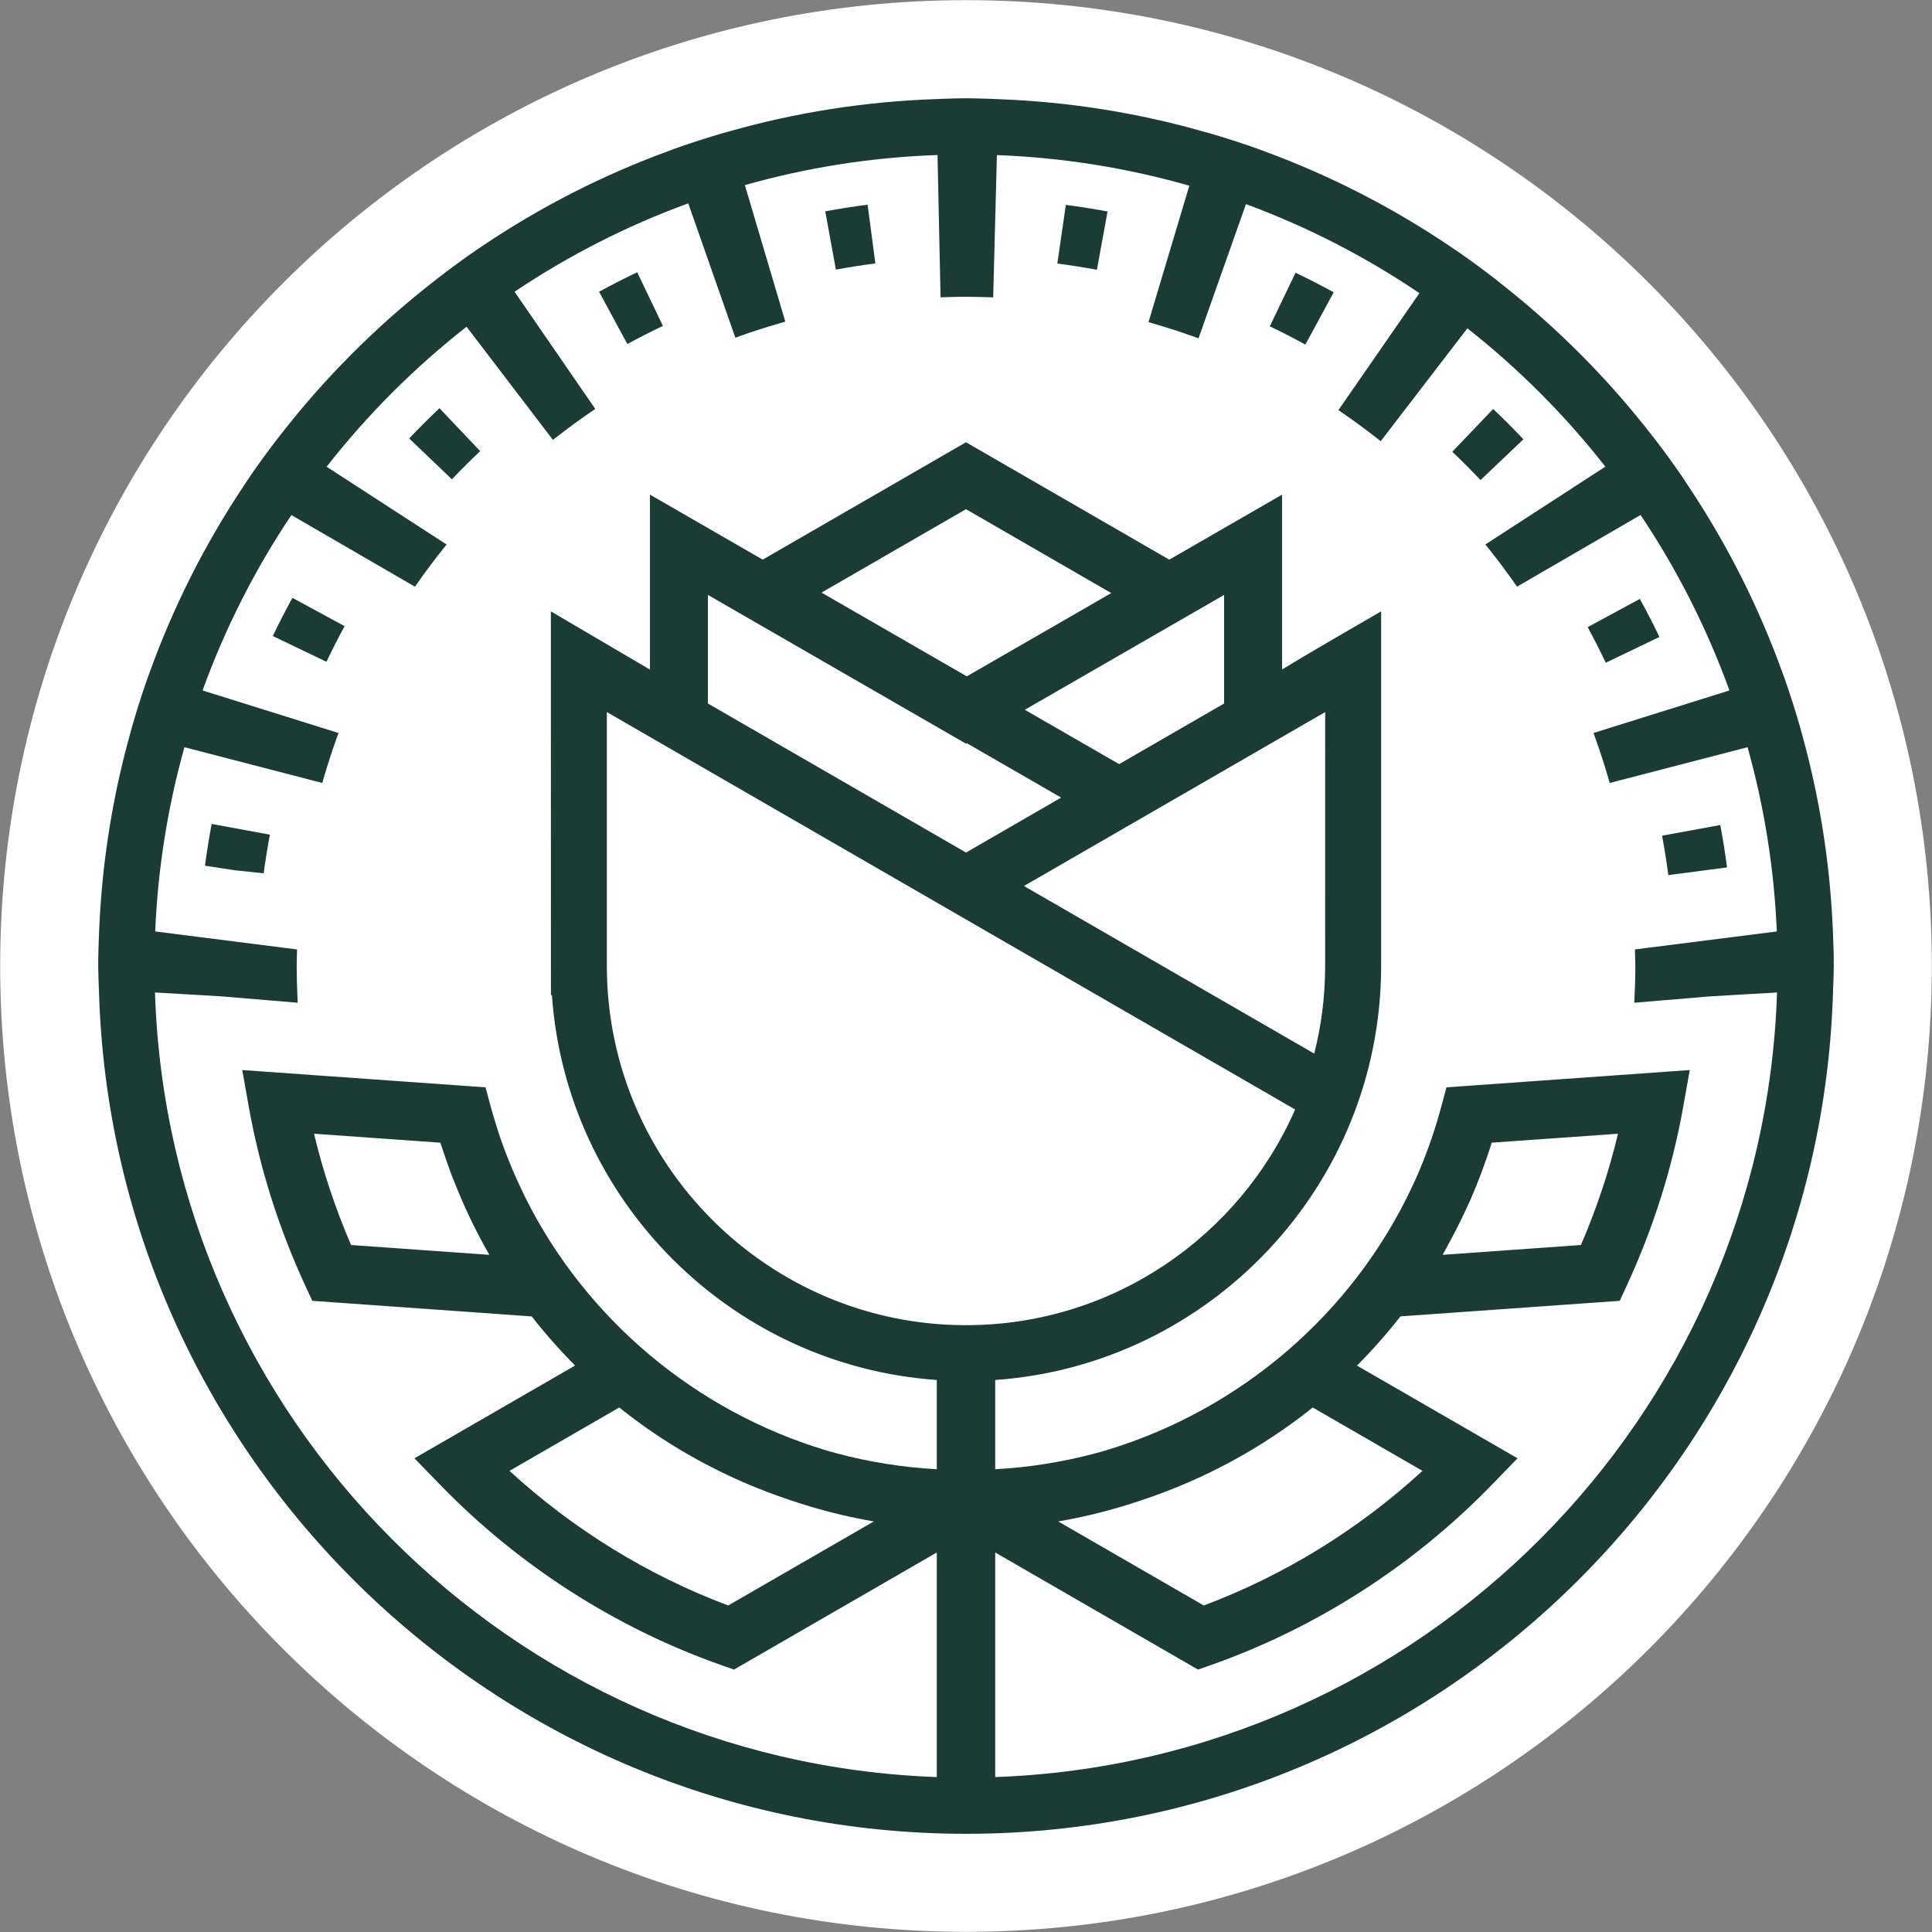 <svg width="606" height="606" viewBox="0 0 606 606" fill="none" xmlns="http://www.w3.org/2000/svg">
<rect x="0" y="0" width="606" height="606" fill="#808080" stroke="none"/>
<path d="M303 605.95C470.316 605.95 605.947 470.312 605.947 303.004C605.947 135.688 470.316 0.049 303 0.049C135.684 0.049 0.053 135.688 0.053 303.004C0.053 470.312 135.684 605.95 303 605.95Z" fill="white"/>
<path d="M187.905 91.508L196.783 107.91C200.425 105.918 204.159 104.02 207.933 102.23L199.873 85.4C195.865 87.306 191.858 89.353 187.905 91.508Z" fill="#1A3C34"/>
<path d="M258.853 66.29L262.19 84.567C266.298 83.804 270.454 83.159 274.57 82.63L272.134 64.204C267.715 64.772 263.265 65.472 258.853 66.29Z" fill="#1A3C34"/>
<path d="M64.29 271.547L73.588 272.963L82.707 273.929C83.236 269.921 83.891 265.859 84.66 261.805L66.391 258.443C65.574 262.778 64.874 267.166 64.29 271.547Z" fill="#1A3C34"/>
<path d="M128.341 137.529L141.756 150.352C144.674 147.271 147.646 144.299 150.618 141.497L137.841 128.036C134.613 131.087 131.43 134.269 128.341 137.529Z" fill="#1A3C34"/>
<path d="M85.565 199.497L102.396 207.581C104.248 203.692 106.153 199.948 108.092 196.408L91.728 187.523C89.517 191.553 87.448 195.568 85.565 199.497Z" fill="#1A3C34"/>
<path d="M520.508 199.797C518.641 195.898 516.593 191.9 514.369 187.853L497.989 196.716C499.942 200.28 501.833 204.022 503.67 207.874L520.508 199.797Z" fill="#1A3C34"/>
<path d="M331.648 82.662C335.82 83.206 339.983 83.859 344.06 84.622L347.399 66.337C343.111 65.535 338.722 64.843 334.318 64.267L331.648 82.662Z" fill="#1A3C34"/>
<path d="M398.294 102.362C402.045 104.151 405.786 106.074 409.452 108.089L418.337 91.678C414.462 89.554 410.448 87.501 406.364 85.547L398.294 102.362Z" fill="#1A3C34"/>
<path d="M541.712 272.069C541.144 267.704 540.436 263.253 539.596 258.778L521.325 262.125C522.112 266.296 522.773 270.442 523.295 274.489L541.712 272.069Z" fill="#1A3C34"/>
<path d="M468.35 128.281L455.535 141.704C458.545 144.558 461.51 147.532 464.389 150.574L477.843 137.789C474.746 134.513 471.563 131.324 468.35 128.281Z" fill="#1A3C34"/>
<path d="M574.905 291.712C574.881 291.128 574.836 290.546 574.813 289.954C573.824 269.271 570.501 249.204 565.141 229.97C564.985 229.41 564.837 228.834 564.681 228.274C563.204 223.115 561.593 218.002 559.825 212.968C559.632 212.415 559.414 211.879 559.21 211.319C551.741 190.504 541.821 170.864 529.761 152.735C528.989 151.568 528.234 150.384 527.441 149.226C524.858 145.467 522.181 141.787 519.412 138.168C519.053 137.702 518.68 137.251 518.321 136.784C504.557 118.996 488.637 102.975 470.95 89.071C470.5 88.704 470.048 88.331 469.589 87.966C465.373 84.698 461.077 81.515 456.673 78.488C456.19 78.162 455.693 77.851 455.21 77.516C437.118 65.268 417.494 55.138 396.665 47.48C396.12 47.278 395.576 47.052 395.032 46.858C390.012 45.052 384.916 43.419 379.772 41.902C379.212 41.739 378.645 41.599 378.084 41.443C357.34 35.475 335.592 31.935 313.152 31.102C312.568 31.086 311.985 31.039 311.393 31.023C308.606 30.938 305.814 30.814 303.005 30.814C300.468 30.814 297.962 30.931 295.441 31C294.858 31.016 294.274 31.055 293.69 31.078C271.22 31.84 249.44 35.319 228.665 41.232C228.104 41.388 227.537 41.528 226.968 41.691C221.833 43.194 216.737 44.812 211.725 46.602C211.173 46.796 210.628 47.022 210.076 47.224C189.238 54.811 169.576 64.863 151.453 77.056C150.97 77.383 150.465 77.695 149.99 78.03C145.586 81.032 141.298 84.191 137.089 87.444C136.622 87.795 136.172 88.175 135.712 88.534C117.761 102.571 101.608 118.786 87.664 136.807C87.306 137.274 86.933 137.718 86.574 138.184C83.72 141.927 80.957 145.724 78.296 149.607C77.588 150.642 76.91 151.708 76.218 152.751C64.173 170.872 54.253 190.512 46.79 211.319C46.588 211.879 46.378 212.415 46.176 212.968C44.409 218.002 42.798 223.115 41.321 228.274C41.165 228.834 41.025 229.41 40.869 229.97C35.492 249.204 32.178 269.271 31.189 289.954C31.166 290.546 31.12 291.128 31.097 291.712C30.941 295.463 30.808 299.22 30.808 303.003C30.808 304.854 30.909 306.675 30.948 308.519C30.956 309.103 31.01 309.686 31.026 310.278C34.909 457.006 155.36 575.199 303.005 575.199C450.65 575.199 571.093 457.006 574.976 310.278C574.99 309.686 575.045 309.103 575.053 308.519C575.093 306.675 575.194 304.854 575.194 303.003C575.194 299.22 575.061 295.463 574.905 291.712ZM303.005 415.664C241.06 415.664 190.522 365.266 190.35 303.314L190.344 300.684V223.355L212.402 236.094L406.236 348.008C388.814 387.778 349.069 415.664 303.005 415.664ZM383.958 220.663L351.029 239.68L321.453 222.632L383.958 186.606V220.663ZM415.658 223.355L415.652 303.314C415.628 312.683 414.43 321.779 412.234 330.478L321.181 277.908L415.658 223.355ZM303.254 212.143L257.688 185.875L302.997 159.714L348.562 186.03L303.254 212.143ZM303.005 233.268L303.262 233.122L332.845 250.178L303.005 267.412L222.044 220.663V186.606L303.005 233.268ZM312.162 557.404V486.962L375.773 523.688L379.749 522.295C412.804 510.655 443.258 491.132 467.808 465.859L476 457.416L425.642 428.34C430.474 423.476 435.034 418.326 439.282 412.903L508.058 408.023L510.322 403.106C518.625 385.108 524.554 366.3 527.954 347.223L530.017 335.635L453.709 341.06L452.012 347.354C451.109 350.7 450.098 354.007 448.977 357.267C448.969 357.291 448.961 357.322 448.953 357.346C447.825 360.614 446.597 363.843 445.266 367.018C445.141 367.312 445.025 367.608 444.9 367.896C444.332 369.227 443.725 370.526 443.118 371.826C424.468 411.93 389.156 442.112 347.294 454.796C346.68 454.982 346.057 455.168 345.442 455.348C344.876 455.511 344.314 455.659 343.738 455.814C333.468 458.57 322.885 460.266 312.162 460.85V432.852C379.508 428.13 433.018 371.88 433.212 303.344V191.764C433.212 191.764 411.481 204.254 402.136 210.011V155.147L366.764 175.542L302.997 138.722L239.238 175.534L203.866 155.147V210.027L172.789 191.764L172.805 312.115H173.116C177.605 376.619 229.38 428.332 293.838 432.852V460.85C283.265 460.266 272.83 458.616 262.69 455.923C261.828 455.698 260.972 455.456 260.116 455.215C259.804 455.13 259.493 455.036 259.197 454.943C218.472 442.742 183.946 413.999 164.797 375.662C164.425 374.9 164.058 374.122 163.701 373.351C162.72 371.312 161.764 369.258 160.877 367.174C159.6 364.107 158.354 361.026 157.266 357.882C157.017 357.167 156.768 356.451 156.526 355.727C156.145 354.56 155.78 353.392 155.422 352.218C154.924 350.599 154.426 348.988 153.989 347.354L152.294 341.06L75.985 335.635L78.046 347.223C81.448 366.308 87.384 385.116 95.68 403.106L97.95 408.023L166.774 412.91C171.016 418.326 175.558 423.468 180.384 428.324L129.993 457.416L138.186 465.859C162.736 491.132 193.19 510.647 226.253 522.295L230.229 523.688L293.838 486.962V557.404C160.433 552.65 52.922 444.827 48.612 311.304L69.332 312.511L93.384 314.526L93.29 312.526C93.157 309.367 93.057 306.2 93.057 303.003C93.057 302.31 93.08 301.618 93.104 300.932L93.173 297.804L48.681 292.163C49.521 272.228 52.665 252.884 57.854 234.374L101.078 245.586L101.561 243.952C102.908 239.378 104.214 235.354 105.561 231.643L106.182 229.915L63.544 216.571C70.616 197.018 80 178.56 91.4 161.559L130.156 184.03L131.074 182.723C133.572 179.167 136.194 175.666 138.872 172.312L140.085 170.795L102.448 146.394C115.256 130.038 129.993 115.292 146.349 102.486L173.428 137.974L174.828 136.892C178.609 133.967 182.025 131.47 185.262 129.267L186.725 128.279L161.405 91.506C178.26 80.192 196.521 70.855 215.88 63.782L230.656 105.932L232.314 105.332C236.057 103.987 240.08 102.695 244.624 101.38L246.32 100.882L233.645 58.063C252.957 52.584 273.188 49.348 294.065 48.624L295.021 93.264L298.445 93.156C301.721 93.046 305.012 93.07 308.28 93.171L311.525 93.28L312.693 48.648C333.545 49.434 353.761 52.726 373.049 58.25L360.242 101.038L361.932 101.536C366.513 102.874 370.544 104.182 374.27 105.527L375.929 106.134L390.814 64.023C410.157 71.158 428.396 80.574 445.218 91.95L419.806 128.644L421.261 129.648C424.568 131.906 427.977 134.41 431.696 137.298L433.081 138.387L460.266 102.983C476.366 115.666 490.901 130.232 503.538 146.37L465.909 170.779L467.114 172.288C469.792 175.642 472.406 179.144 474.912 182.7L475.837 184.015L514.588 161.535C525.993 178.544 535.377 197.01 542.458 216.571L499.82 229.915L500.441 231.643C501.778 235.354 503.094 239.378 504.44 243.952L504.916 245.586L548.148 234.374C553.336 252.884 556.481 272.228 557.321 292.163L512.821 297.804L512.898 300.871C512.922 301.586 512.953 302.287 512.953 303.003C512.953 306.2 512.844 309.367 512.705 312.534L512.61 314.526L536.584 312.511L557.39 311.304C553.08 444.827 445.569 552.658 312.162 557.404ZM331.928 477.22C338.736 476.054 345.434 474.472 351.993 472.506C353.713 472.007 355.41 471.439 357.114 470.887C357.557 470.739 357.993 470.598 358.436 470.443C377.656 464.023 395.756 454.312 411.761 441.482L446.176 461.354C426.241 479.671 402.789 494.128 377.586 503.582L331.928 477.22ZM452.501 393.598C453.334 392.158 454.09 390.672 454.882 389.208C455.1 388.803 455.32 388.4 455.537 387.995C456.361 386.431 457.178 384.867 457.949 383.28C458.876 381.419 459.762 379.528 460.617 377.63C460.813 377.18 461.038 376.743 461.232 376.299C462.492 373.436 463.653 370.518 464.757 367.576C464.765 367.554 464.772 367.53 464.78 367.508C465.901 364.519 466.944 361.492 467.893 358.419L507.506 355.61C504.681 367.462 500.784 379.147 495.874 390.516L452.501 393.598ZM274.082 477.22L228.416 503.582C203.197 494.128 179.745 479.671 159.818 461.354L194.234 441.482C210.309 454.367 228.486 464.102 247.79 470.52C247.961 470.583 248.133 470.636 248.304 470.691C250.234 471.33 252.172 471.975 254.125 472.543C260.645 474.488 267.313 476.054 274.082 477.22ZM153.5 393.598L110.121 390.516C105.21 379.147 101.328 367.462 98.496 355.61L138.125 358.419C138.312 359.026 138.544 359.618 138.738 360.224C139.253 361.803 139.782 363.367 140.342 364.932C140.809 366.246 141.268 367.57 141.766 368.868C141.953 369.351 142.156 369.818 142.342 370.294C145.485 378.331 149.181 386.128 153.5 393.598Z" fill="#1A3C34"/>
</svg>
